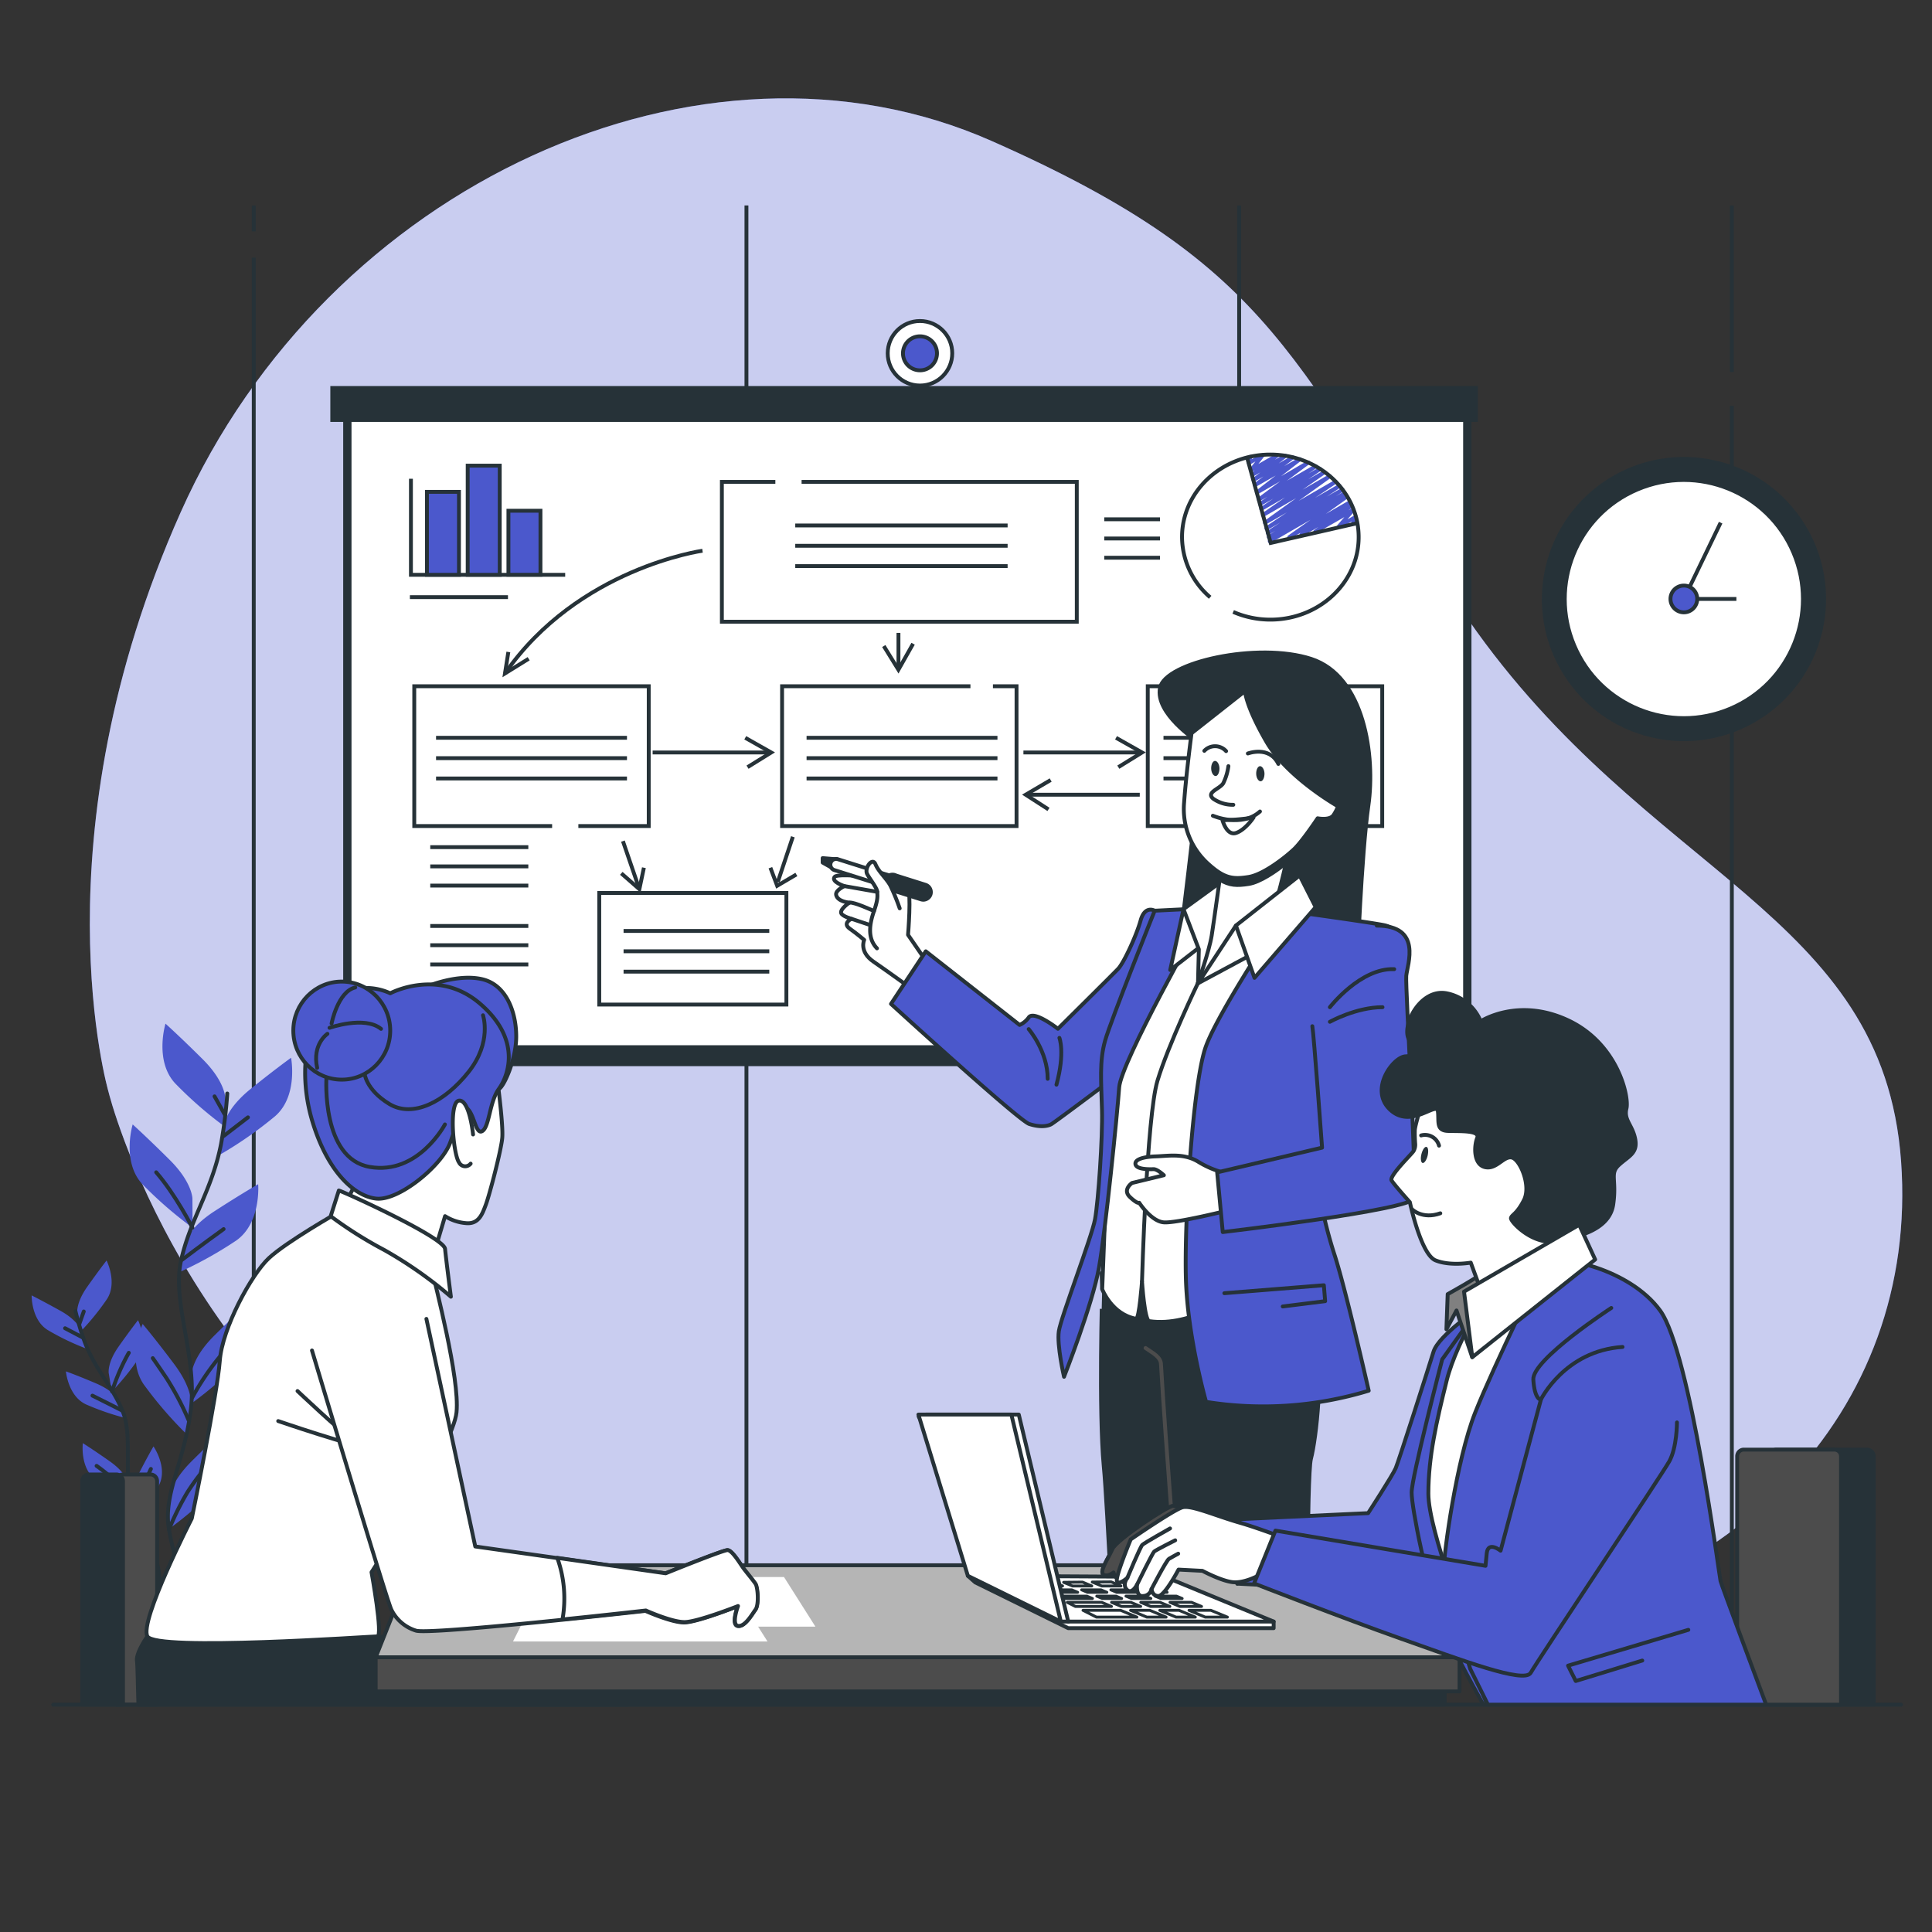 <svg xmlns="http://www.w3.org/2000/svg" viewBox="0 0 500 500"><rect x="0" y="0" width="500" height="500" fill="#333333" stroke="none"/><g id="freepik--background-simple--inject-44"><path d="M28.1,282.64s19.2,78.36,97,119.65,171.06,29.51,247,21.91S496.66,365.15,492,300.55,426.24,227,380,160.38,331.62,69.64,256.63,36.48s-172,11.26-209.85,96.05S28.1,282.64,28.1,282.64Z" style="fill:#4B58CC"></path><path d="M28.1,282.64s19.2,78.36,97,119.65,171.06,29.51,247,21.91S496.66,365.15,492,300.55,426.24,227,380,160.38,331.62,69.64,256.63,36.48s-172,11.26-209.85,96.05S28.1,282.64,28.1,282.64Z" style="fill:#fff;opacity:0.7"></path></g><g id="freepik--Wall--inject-44"><line x1="65.67" y1="66.67" x2="65.67" y2="416.83" style="fill:none;stroke:#263238;stroke-miterlimit:10"></line><line x1="65.67" y1="53.17" x2="65.67" y2="59.87" style="fill:none;stroke:#263238;stroke-miterlimit:10"></line><line x1="193.18" y1="53.17" x2="193.18" y2="416.83" style="fill:none;stroke:#263238;stroke-miterlimit:10"></line><line x1="320.69" y1="53.17" x2="320.69" y2="416.83" style="fill:none;stroke:#263238;stroke-miterlimit:10"></line><line x1="448.2" y1="105.02" x2="448.2" y2="416.83" style="fill:none;stroke:#263238;stroke-miterlimit:10"></line><line x1="448.2" y1="53.17" x2="448.2" y2="96.28" style="fill:none;stroke:#263238;stroke-miterlimit:10"></line></g><g id="freepik--Board--inject-44"><rect x="88.82" y="102.87" width="291.99" height="173.05" style="fill:#263238"></rect><rect x="90.47" y="107.79" width="288.69" height="163.21" style="fill:#fff;stroke:#263238;stroke-linecap:round;stroke-linejoin:round"></rect><rect x="85.49" y="99.91" width="296.96" height="9.28" style="fill:#263238"></rect><circle cx="238.09" cy="91.43" r="8.35" style="fill:#fff;stroke:#263238;stroke-linecap:round;stroke-linejoin:round"></circle><path d="M242.49,91.43a4.4,4.4,0,1,1-4.4-4.39A4.4,4.4,0,0,1,242.49,91.43Z" style="fill:#4B58CC;stroke:#263238;stroke-miterlimit:10"></path></g><g id="freepik--Graphics--inject-44"><polyline points="142.89 213.78 107.21 213.78 107.21 177.6 167.89 177.6 167.89 213.78 149.68 213.78" style="fill:none;stroke:#263238;stroke-miterlimit:10"></polyline><rect x="155.09" y="231.1" width="48.43" height="28.88" style="fill:none;stroke:#263238;stroke-miterlimit:10"></rect><polyline points="256.97 177.6 263.08 177.6 263.08 213.78 202.4 213.78 202.4 177.6 251.15 177.6" style="fill:none;stroke:#263238;stroke-miterlimit:10"></polyline><polyline points="207.45 124.71 278.67 124.71 278.67 160.9 186.82 160.9 186.82 124.71 200.66 124.71" style="fill:none;stroke:#263238;stroke-miterlimit:10"></polyline><rect x="297.04" y="177.6" width="60.68" height="36.18" style="fill:none;stroke:#263238;stroke-miterlimit:10"></rect><path d="M181.81,142.53s-32.2,4.47-51.12,31.75" style="fill:none;stroke:#263238;stroke-miterlimit:10"></path><line x1="161.21" y1="217.68" x2="165.47" y2="230.12" style="fill:none;stroke:#263238;stroke-miterlimit:10"></line><line x1="205.19" y1="216.56" x2="201.29" y2="228.25" style="fill:none;stroke:#263238;stroke-miterlimit:10"></line><polyline points="160.79 226.02 165.47 230.12 166.64 224.56" style="fill:none;stroke:#263238;stroke-miterlimit:10"></polyline><polyline points="199.38 224.56 201.13 229.24 206.1 226.31" style="fill:none;stroke:#263238;stroke-miterlimit:10"></polyline><polyline points="131.56 168.73 130.69 174.28 136.82 170.48" style="fill:none;stroke:#263238;stroke-miterlimit:10"></polyline><line x1="264.86" y1="194.74" x2="295.26" y2="194.74" style="fill:none;stroke:#263238;stroke-miterlimit:10"></line><polyline points="288.83 190.94 295.56 194.74 289.42 198.54" style="fill:none;stroke:#263238;stroke-miterlimit:10"></polyline><line x1="168.9" y1="194.74" x2="199.3" y2="194.74" style="fill:none;stroke:#263238;stroke-miterlimit:10"></line><polyline points="192.87 190.94 199.59 194.74 193.46 198.54" style="fill:none;stroke:#263238;stroke-miterlimit:10"></polyline><line x1="232.52" y1="163.79" x2="232.52" y2="173.04" style="fill:none;stroke:#263238;stroke-miterlimit:10"></line><polyline points="236.31 166.6 232.51 173.33 228.72 167.19" style="fill:none;stroke:#263238;stroke-miterlimit:10"></polyline><line x1="294.97" y1="205.67" x2="265.73" y2="205.67" style="fill:none;stroke:#263238;stroke-miterlimit:10"></line><polyline points="271.91 201.87 265.45 205.67 271.35 209.47" style="fill:none;stroke:#263238;stroke-miterlimit:10"></polyline><line x1="205.81" y1="135.99" x2="260.77" y2="135.99" style="fill:none;stroke:#263238;stroke-miterlimit:10"></line><line x1="205.81" y1="141.25" x2="260.77" y2="141.25" style="fill:none;stroke:#263238;stroke-miterlimit:10"></line><line x1="205.81" y1="146.51" x2="260.77" y2="146.51" style="fill:none;stroke:#263238;stroke-miterlimit:10"></line><line x1="112.85" y1="190.94" x2="162.26" y2="190.94" style="fill:none;stroke:#263238;stroke-miterlimit:10"></line><line x1="112.85" y1="196.21" x2="162.26" y2="196.21" style="fill:none;stroke:#263238;stroke-miterlimit:10"></line><line x1="112.85" y1="201.47" x2="162.26" y2="201.47" style="fill:none;stroke:#263238;stroke-miterlimit:10"></line><line x1="208.74" y1="190.94" x2="258.14" y2="190.94" style="fill:none;stroke:#263238;stroke-miterlimit:10"></line><line x1="208.74" y1="196.21" x2="258.14" y2="196.21" style="fill:none;stroke:#263238;stroke-miterlimit:10"></line><line x1="208.74" y1="201.47" x2="258.14" y2="201.47" style="fill:none;stroke:#263238;stroke-miterlimit:10"></line><line x1="301.11" y1="190.94" x2="350.51" y2="190.94" style="fill:none;stroke:#263238;stroke-miterlimit:10"></line><line x1="301.11" y1="196.21" x2="350.51" y2="196.21" style="fill:none;stroke:#263238;stroke-miterlimit:10"></line><line x1="301.11" y1="201.47" x2="350.51" y2="201.47" style="fill:none;stroke:#263238;stroke-miterlimit:10"></line><line x1="161.38" y1="240.93" x2="199.09" y2="240.93" style="fill:none;stroke:#263238;stroke-miterlimit:10"></line><line x1="161.38" y1="246.19" x2="199.09" y2="246.19" style="fill:none;stroke:#263238;stroke-miterlimit:10"></line><line x1="161.38" y1="251.46" x2="199.09" y2="251.46" style="fill:none;stroke:#263238;stroke-miterlimit:10"></line><path d="M328.6,140.58a.5.5,0,0,1-.26-.92l.38-.24-.14.08a.5.5,0,0,1-.51-.85l2-1.27-1.75,1a.5.5,0,0,1-.52-.85l3.58-2.34-3.39,2a.5.5,0,0,1-.67-.17.51.51,0,0,1,.15-.68l5.58-3.73-5.44,3.13a.49.49,0,0,1-.66-.16.48.48,0,0,1,.13-.67l8.37-6-8.36,4.83a.5.5,0,0,1-.67-.17.49.49,0,0,1,.14-.67l6-4.16-5.9,3.41A.5.5,0,0,1,326,132a.49.49,0,0,1,.14-.67l3.4-2.29-3.21,1.85a.5.5,0,0,1-.67-.17.49.49,0,0,1,.15-.67l2.19-1.48-2,1.15a.5.5,0,0,1-.54-.83l5.85-4.33-5.79,3.34a.5.5,0,0,1-.55-.83l5.18-4L325,126a.51.51,0,0,1-.67-.16.49.49,0,0,1,.13-.67l2.53-1.87-2.34,1.36a.51.51,0,0,1-.67-.16.5.5,0,0,1,.12-.67l2.07-1.57-1.87,1.08a.49.49,0,0,1-.66-.16.5.5,0,0,1,.1-.67l1-.81-.8.46a.49.49,0,0,1-.62-.1.51.51,0,0,1,0-.63l1.58-2-1.44.83a.5.5,0,0,1-.55,0,.51.51,0,0,1-.19-.51l.15-.61a.54.54,0,0,1-.42-.25.51.51,0,0,1,.19-.68l.72-.42a.5.5,0,0,1,.73.55l-.13.51,2.64-1.52a.5.5,0,0,1,.64.74l-1.57,2,4.73-2.73a.51.51,0,0,1,.66.15.5.5,0,0,1-.11.67l-1,.82,2.5-1.45a.5.5,0,0,1,.55.83l-2.07,1.57,3.41-2a.51.51,0,0,1,.67.16.5.5,0,0,1-.12.67l-2.54,1.87,3.81-2.2a.49.49,0,0,1,.55.82l-5.18,4,6.83-4a.51.51,0,0,1,.67.16.5.5,0,0,1-.12.67l-5.86,4.33,7.22-4.16a.5.5,0,0,1,.67.16.5.5,0,0,1-.14.68l-2.2,1.47,2.84-1.64a.5.5,0,0,1,.53.84l-3.39,2.29,4-2.32a.5.5,0,0,1,.53.84l-6,4.16,6.82-3.94a.5.5,0,0,1,.53.84l-8.37,6,9.32-5.39a.5.5,0,0,1,.67.17.48.48,0,0,1-.14.67l-5.59,3.75,6.07-3.51a.5.5,0,0,1,.52.85l-3.58,2.34,3.83-2.21a.49.49,0,0,1,.67.17.48.48,0,0,1-.15.67l-2,1.28,2.07-1.2a.49.49,0,0,1,.67.17.51.51,0,0,1-.15.68l-.38.24.43-.25a.5.5,0,0,1,.53.84L343.12,133l6-3.47a.49.49,0,0,1,.67.16.5.5,0,0,1-.14.68l-.13.08h0a.5.5,0,0,1,.54.84l-1.12.79,1.06-.6a.49.49,0,0,1,.62.75l-1.9,2.19,1.84-1.06a.48.48,0,0,1,.57.06.5.5,0,0,1,.14.56l-.2.47a.5.5,0,0,1,.49.25.5.5,0,0,1-.18.68l-1.06.61a.49.49,0,0,1-.7-.62l.17-.42-3.15,1.82a.5.5,0,0,1-.62-.76l1.9-2.19L340.63,138a.5.5,0,0,1-.66-.16.48.48,0,0,1,.13-.67l1.12-.8-4.15,2.39a.5.5,0,0,1-.67-.17.49.49,0,0,1,.15-.67l.12-.09-2.77,1.6a.49.49,0,0,1-.66-.16.48.48,0,0,1,.13-.67l5.79-4.07-10.31,5.95A.45.45,0,0,1,328.6,140.58Z" style="fill:#4B58CC"></path><path d="M313.19,154.58A20.68,20.68,0,0,1,305.91,139c0-11.8,10.23-21.36,22.85-21.36s22.86,9.56,22.86,21.36-10.23,21.36-22.86,21.36a24.07,24.07,0,0,1-9.61-2" style="fill:none;stroke:#263238;stroke-miterlimit:10"></path><line x1="285.78" y1="134.39" x2="300.21" y2="134.39" style="fill:none;stroke:#263238;stroke-miterlimit:10"></line><line x1="285.78" y1="139.36" x2="300.21" y2="139.36" style="fill:none;stroke:#263238;stroke-miterlimit:10"></line><line x1="285.78" y1="144.34" x2="300.21" y2="144.34" style="fill:none;stroke:#263238;stroke-miterlimit:10"></line><line x1="111.35" y1="219.24" x2="136.73" y2="219.24" style="fill:none;stroke:#263238;stroke-miterlimit:10"></line><line x1="111.35" y1="224.22" x2="136.73" y2="224.22" style="fill:none;stroke:#263238;stroke-miterlimit:10"></line><line x1="106.08" y1="154.54" x2="131.46" y2="154.54" style="fill:none;stroke:#263238;stroke-miterlimit:10"></line><line x1="111.35" y1="229.19" x2="136.73" y2="229.19" style="fill:none;stroke:#263238;stroke-miterlimit:10"></line><line x1="111.35" y1="239.64" x2="136.73" y2="239.64" style="fill:none;stroke:#263238;stroke-miterlimit:10"></line><line x1="111.35" y1="244.62" x2="136.73" y2="244.62" style="fill:none;stroke:#263238;stroke-miterlimit:10"></line><line x1="111.35" y1="249.6" x2="136.73" y2="249.6" style="fill:none;stroke:#263238;stroke-miterlimit:10"></line><polyline points="322.68 118.18 328.85 140.51 351.42 135.36" style="fill:none;stroke:#263238;stroke-miterlimit:10"></polyline><polyline points="106.35 123.9 106.35 148.76 146.27 148.76" style="fill:none;stroke:#263238;stroke-miterlimit:10"></polyline><rect x="110.49" y="127.29" width="8.29" height="21.47" style="fill:#4B58CC;stroke:#263238;stroke-miterlimit:10"></rect><rect x="131.58" y="132.18" width="8.29" height="16.57" style="fill:#4B58CC;stroke:#263238;stroke-miterlimit:10"></rect><rect x="121.04" y="120.51" width="8.29" height="28.25" style="fill:#4B58CC;stroke:#263238;stroke-miterlimit:10"></rect></g><g id="freepik--Plants--inject-44"><path d="M58.29,284.11s0-4.18-5.85-10-9.61-9.19-9.61-9.19-2.93,9.61,2.51,15.46a102.6,102.6,0,0,0,12.95,11.28Z" style="fill:#4B58CC"></path><path d="M49.8,310.21s0-4.18-5.85-10S34.34,291,34.34,291s-2.93,9.61,2.5,15.46a103.11,103.11,0,0,0,13,11.28Z" style="fill:#4B58CC"></path><path d="M57.92,291.23s.45-4.16,6.88-9.36,10.53-8.12,10.53-8.12,1.9,9.86-4.12,15.11a103.64,103.64,0,0,1-14.08,9.85Z" style="fill:#4B58CC"></path><path d="M47.67,322.05s.87-4.08,7.82-8.58,11.32-7,11.32-7,.85,10-5.69,14.59a103.28,103.28,0,0,1-15,8.32Z" style="fill:#4B58CC"></path><path d="M49.59,355.66s0-4.18,5.86-10,9.61-9.19,9.61-9.19,2.92,9.61-2.51,15.46a102.34,102.34,0,0,1-13,11.28Z" style="fill:#4B58CC"></path><path d="M49.5,363.86s.59-4.13-4.37-10.76-8.21-10.46-8.21-10.46-4.26,9.1.29,15.66a102.52,102.52,0,0,0,11.22,13Z" style="fill:#4B58CC"></path><path d="M43.73,388.18s0-4.18,5.85-10,9.61-9.2,9.61-9.2,2.93,9.61-2.51,15.46a102.18,102.18,0,0,1-13,11.29Z" style="fill:#4B58CC"></path><path d="M47.63,410.22s-1.05-4.05,3.12-11.19,7-11.33,7-11.33,5.26,8.56,1.49,15.6a103.78,103.78,0,0,1-9.68,14.2Z" style="fill:#4B58CC"></path><path d="M58.82,283a119.29,119.29,0,0,1-1.6,13c-2.31,12-8.1,19.66-10.41,30.45s4.33,24.7,2.55,38.56-7.17,21.58-5.63,30.83,9.64,34.3,9.64,34.3" style="fill:none;stroke:#263238;stroke-linecap:round;stroke-linejoin:round"></path><line x1="57.87" y1="294.01" x2="64.17" y2="289.17" style="fill:none;stroke:#263238;stroke-linecap:round;stroke-linejoin:round"></line><line x1="58.16" y1="288.43" x2="55.52" y2="283.74" style="fill:none;stroke:#263238;stroke-linecap:round;stroke-linejoin:round"></line><path d="M47.16,326s5.28-4,10.71-7.91" style="fill:none;stroke:#263238;stroke-linecap:round;stroke-linejoin:round"></path><path d="M49.8,317.73s-4.4-8.62-9.38-14.34" style="fill:none;stroke:#263238;stroke-linecap:round;stroke-linejoin:round"></path><path d="M49.8,361.61A65.47,65.47,0,0,1,61.09,346.5" style="fill:none;stroke:#263238;stroke-linecap:round;stroke-linejoin:round"></path><path d="M48.78,367.47a74.07,74.07,0,0,0-5.72-10.85c-3.08-4.54-3.52-5.13-3.52-5.13" style="fill:none;stroke:#263238;stroke-linecap:round;stroke-linejoin:round"></path><path d="M43.73,395.86a70.17,70.17,0,0,1,4.75-9.62,61.49,61.49,0,0,1,6.16-8.06" style="fill:none;stroke:#263238;stroke-linecap:round;stroke-linejoin:round"></path><path d="M49.54,417.5a17.91,17.91,0,0,1,1.58-9.26c2.2-4.25,4.69-9.83,5.72-12" style="fill:none;stroke:#263238;stroke-linecap:round;stroke-linejoin:round"></path><path d="M20,339.94s-.46-2.62,2.58-6.92,5-6.81,5-6.81,2.88,5.71.1,10a65,65,0,0,1-6.9,8.48Z" style="fill:#4B58CC"></path><path d="M28.14,355.39s-.46-2.62,2.58-6.93,5-6.8,5-6.8,2.87,5.71.1,10a65.49,65.49,0,0,1-6.9,8.49Z" style="fill:#4B58CC"></path><path d="M21,344.37s-.73-2.56-5.33-5.12-7.48-4-7.48-4-.12,6.4,4.23,9A64.7,64.7,0,0,0,22.29,349Z" style="fill:#4B58CC"></path><path d="M30.76,362.58s-1-2.46-5.84-4.53-7.86-3.14-7.86-3.14.56,6.37,5.16,8.53A66.28,66.28,0,0,0,32.55,367Z" style="fill:#4B58CC"></path><path d="M33.2,383.87s-.45-2.62-4.76-5.66-7-4.72-7-4.72-.8,6.35,3.25,9.43A65.23,65.23,0,0,0,34,388.59Z" style="fill:#4B58CC"></path><path d="M34.15,389s-.82-2.53,1.57-7.22,4-7.45,4-7.45,3.66,5.24,1.52,9.85a64.43,64.43,0,0,1-5.62,9.37Z" style="fill:#4B58CC"></path><path d="M41.49,410.14s.31-2.64,4.43-5.92,6.75-5.11,6.75-5.11,1.15,6.29-2.71,9.59a65.26,65.26,0,0,1-9,6.2Z" style="fill:#4B58CC"></path><path d="M40.41,403.62S40,401,35.65,398s-7-4.73-7-4.73-.79,6.35,3.26,9.43a65.4,65.4,0,0,0,9.34,5.67Z" style="fill:#4B58CC"></path><path d="M40.35,417.87s.23-2.65-3.17-6.68-5.6-6.35-5.6-6.35-2.37,5.94.76,9.94A65.06,65.06,0,0,0,40,422.64Z" style="fill:#4B58CC"></path><path d="M19.53,339.33a76.67,76.67,0,0,0,2.41,8c2.75,7.25,7.21,11.45,9.84,18s0,16,2.58,24.46,6.84,12.75,6.88,18.72S38.92,431,38.92,431" style="fill:none;stroke:#263238;stroke-linecap:round;stroke-linejoin:round"></path><line x1="21.32" y1="346.1" x2="16.84" y2="343.75" style="fill:none;stroke:#263238;stroke-linecap:round;stroke-linejoin:round"></line><line x1="20.53" y1="342.64" x2="21.68" y2="339.41" style="fill:none;stroke:#263238;stroke-linecap:round;stroke-linejoin:round"></line><path d="M31.5,365s-3.74-1.91-7.57-3.81" style="fill:none;stroke:#263238;stroke-linecap:round;stroke-linejoin:round"></path><path d="M29,360.11a53.36,53.36,0,0,1,4.33-10" style="fill:none;stroke:#263238;stroke-linecap:round;stroke-linejoin:round"></path><path d="M33.72,387.62A41.91,41.91,0,0,0,25,379.37" style="fill:none;stroke:#263238;stroke-linecap:round;stroke-linejoin:round"></path><path d="M35,391.19a47.23,47.23,0,0,1,2.4-7.43c1.44-3.18,1.65-3.6,1.65-3.6" style="fill:none;stroke:#263238;stroke-linecap:round;stroke-linejoin:round"></path><path d="M41,413a39.73,39.73,0,0,1,4.82-5A25.79,25.79,0,0,0,49,405.24" style="fill:none;stroke:#263238;stroke-linecap:round;stroke-linejoin:round"></path><path d="M41.24,408.44a44.94,44.94,0,0,0-4-5.52,39.43,39.43,0,0,0-4.74-4.39" style="fill:none;stroke:#263238;stroke-linecap:round;stroke-linejoin:round"></path><path d="M40,422.64A11.45,11.45,0,0,0,38,417c-1.84-2.42-4-5.65-4.89-6.92" style="fill:none;stroke:#263238;stroke-linecap:round;stroke-linejoin:round"></path></g><g id="freepik--Clock--inject-44"><circle cx="435.78" cy="155.01" r="36.27" transform="translate(186.2 544.43) rotate(-76.92)" style="fill:#263238;stroke:#263238;stroke-miterlimit:10"></circle><circle cx="435.78" cy="155.01" r="30.81" transform="translate(-25.95 182.22) rotate(-22.95)" style="fill:#fff;stroke:#263238;stroke-miterlimit:10"></circle><polyline points="445.3 135.26 435.78 155.01 449.38 155.01" style="fill:none;stroke:#263238;stroke-miterlimit:10"></polyline><path d="M439.24,155a3.46,3.46,0,1,1-3.46-3.45A3.45,3.45,0,0,1,439.24,155Z" style="fill:#4B58CC;stroke:#263238;stroke-miterlimit:10"></path></g><g id="freepik--characters-3--inject-44"><path d="M239.66,248.72,235,241.94s.92-10.9-.12-12.6S217,225.67,216,226.93s2.54,2.4,2.54,2.4-2.4,1.06-2.15,2.27c.37,1.78,3.44,2,3.44,2s-2.44,1.63-2.14,2.69c.24.84,2.68,1.5,2.68,1.5s-2.47,1.12-.45,2.55,3.73,2.91,3.73,2.91-1.4,3,2.39,5.61,10.34,7.36,10.34,7.36Z" style="fill:#fff;stroke:#263238;stroke-linecap:round;stroke-linejoin:round"></path><path d="M216.63,222.39l-3.73-.31,0,1.15,3,1.69A15.37,15.37,0,0,1,216.63,222.39Z" style="fill:#263238;stroke:#263238;stroke-linecap:round;stroke-linejoin:round"></path><path d="M231.29,229.94a1.39,1.39,0,0,1-.49-.07L216,225.2a1.48,1.48,0,1,1,.89-2.82l14.8,4.67a1.48,1.48,0,0,1-.4,2.89Z" style="fill:#fff;stroke:#263238;stroke-linecap:round;stroke-linejoin:round"></path><path d="M239,232.85a2.16,2.16,0,0,1-.66-.1l-7.64-2.41a2,2,0,1,1,1.19-3.76l7.64,2.41a2,2,0,0,1,1.29,2.47A2,2,0,0,1,239,232.85Z" style="fill:#263238;stroke:#263238;stroke-linecap:round;stroke-linejoin:round"></path><path d="M232.84,235.08a55.83,55.83,0,0,0-2.4-5.86c-1.05-1.94-3.07-3.61-3.87-5.56s-2.94,1.07-2.15,2.53,2.58,3.63,2.61,4.62.29,1.72-.85,5-1.77,7,.78,9.62" style="fill:#fff;stroke:#263238;stroke-linecap:round;stroke-linejoin:round"></path><line x1="218.58" y1="229.33" x2="227.03" y2="230.81" style="fill:none;stroke:#263238;stroke-linecap:round;stroke-linejoin:round"></line><path d="M219.87,233.61c1-.28,6.31,2.16,6.31,2.16" style="fill:none;stroke:#263238;stroke-linecap:round;stroke-linejoin:round"></path><line x1="220.41" y1="237.8" x2="224.8" y2="239.27" style="fill:none;stroke:#263238;stroke-linecap:round;stroke-linejoin:round"></line><path d="M298.83,235.69s-2.52-1.49-3.63,2.5-4.37,11-5.81,12.52-15.6,15.54-15.6,15.54-6.08-4.77-7.51-3a5.73,5.73,0,0,1-2.41,2l-24.28-19.05-9,13.61s33,30.16,35.76,31.07,4.71.6,5.69.08,19.1-14.16,19.1-14.16,11.05-35.66,12-36.92S298.83,235.69,298.83,235.69Z" style="fill:#4B58CC;stroke:#263238;stroke-linecap:round;stroke-linejoin:round"></path><path d="M266.22,266.33s4.92,5.68,4.92,12.87" style="fill:#4B58CC;stroke:#263238;stroke-linecap:round;stroke-linejoin:round"></path><path d="M274.17,268.6s1.51,3.79-.76,12.11" style="fill:#4B58CC;stroke:#263238;stroke-linecap:round;stroke-linejoin:round"></path><path d="M309.65,191.68s-10.72-7-9.45-13.65,25.31-12,39.13-7.51,16.63,25.17,14.81,37.93-2.92,41.88-2.92,41.88l-46.89,1.38s4.37-34.1,5.28-44.88S309.65,191.68,309.65,191.68Z" style="fill:#263238;stroke:#263238;stroke-linecap:round;stroke-linejoin:round"></path><path d="M285.65,379.43c1,10.19,2.9,55.09,4,61.74H338.4c-.1-7.66-.23-59.4.87-63.63,1.39-5.29,3.34-22.93,1.19-33.05s-4.76-15-4.76-15l-50.6-.05.15,4.15S284.3,365,285.65,379.43Z" style="fill:#263238;stroke:#263238;stroke-linecap:round;stroke-linejoin:round"></path><path d="M296.47,348.87c2,1.37,4,2.35,4,4.33,1,17.78,4.94,67.72,6.33,85.71" style="fill:none;stroke:#4c4c4c;stroke-linecap:round;stroke-linejoin:round"></path><path d="M311,235l24.74.92s-19.86,30.57-19.69,47.37,3.5,51.62,3.5,51.62-10.88,8.61-22.13,7c-1.22-.18-1.87-10.26-1.87-10.26s-.72,9.79-1.55,9.64c-6.3-1.13-8.75-7.64-8.75-7.64L286.56,300s0-22.07,2.46-28.41,19.08-34.5,19.08-34.5Z" style="fill:#fff;stroke:#263238;stroke-linecap:round;stroke-linejoin:round"></path><path d="M310,254.48s-7.65,15.9-10.45,25.22-4,51.91-4,51.91" style="fill:none;stroke:#263238;stroke-linecap:round;stroke-linejoin:round"></path><path d="M332.76,235.68s-17.35,25.88-20.7,35.2-5.59,45-5.15,60.12,5.22,31.8,5.22,31.8a93.79,93.79,0,0,0,42.09-2.89s-6.06-26.83-9-35.64a116.85,116.85,0,0,1-4.14-17.67S361,243.08,361,242.1s-.39-2-2.38-2.57S332.76,235.68,332.76,235.68Z" style="fill:#4B58CC;stroke:#263238;stroke-linecap:round;stroke-linejoin:round"></path><polyline points="316.86 334.68 342.61 332.62 342.95 336.74 331.97 338.11" style="fill:#4B58CC;stroke:#263238;stroke-linecap:round;stroke-linejoin:round"></polyline><path d="M310.77,238.3s-20.67,36.53-21.13,43.13-3.52,37-5.22,46.61-9.05,28.27-9.05,28.27-1.89-8.18-1.34-11.82,8.51-24.3,9.36-28.94,2-21.15,1.8-28.39-.7-12.5.8-17.81,12.84-33.66,12.84-33.66l16.45-.81Z" style="fill:#4B58CC;stroke:#263238;stroke-linecap:round;stroke-linejoin:round"></path><polygon points="306.29 235.28 302.85 251.03 311.69 244.17 306.29 235.28" style="fill:#fff;stroke:#263238;stroke-linecap:round;stroke-linejoin:round"></polygon><polygon points="316.82 227.64 306.29 235.28 310.26 245.67 310.04 254.48 321.98 236.77 316.82 227.64" style="fill:#fff;stroke:#263238;stroke-linecap:round;stroke-linejoin:round"></polygon><path d="M316.21,223.5s-2,14.73-2.63,18.65S310,254.48,310,254.48s18.77-18.15,19.7-19.65,4.17-16,4.17-16S321.83,223.34,316.21,223.5Z" style="fill:#fff;stroke:#263238;stroke-linecap:round;stroke-linejoin:round"></path><path d="M315.64,227.63c2.56,1.6,4.55,1.6,7.51,1.14s7-3.24,9.72-5.43c.6-2.55,1-4.51,1-4.51s-12.08,4.51-17.7,4.67C316.21,223.5,316,225.22,315.64,227.63Z" style="fill:#263238;stroke:#263238;stroke-linecap:round;stroke-linejoin:round"></path><path d="M322.22,178.85l-13.85,10.91s-1.4,10.55-1.92,17.9A19.06,19.06,0,0,0,313,223.84c4,3.55,6.22,3.73,10.11,3.12s9.63-5.17,11.77-7.19,6.12-8,6.12-8,3.19.64,4.13-.85a10.82,10.82,0,0,0,1.15-2.24s-13.17-7.43-18.58-16.8S322.22,178.85,322.22,178.85Z" style="fill:#fff;stroke:#263238;stroke-linecap:round;stroke-linejoin:round"></path><path d="M317.91,198.28a14.3,14.3,0,0,1-1.34,4.44c-.93,1.49-4.57,2.33-2.57,4a8.82,8.82,0,0,0,5.18,1.56" style="fill:none;stroke:#263238;stroke-linecap:round;stroke-linejoin:round"></path><path d="M313.89,211.11s7.42,3.2,12.19-1.1" style="fill:none;stroke:#263238;stroke-linecap:round;stroke-linejoin:round"></path><path d="M316.37,212.26s1.1,4.12,3.52,3.31,4.52-4,4.52-4A59.26,59.26,0,0,1,316.37,212.26Z" style="fill:none;stroke:#263238;stroke-linecap:round;stroke-linejoin:round"></path><path d="M327.25,200.2c0,1.08-.43,2-1,2s-1.12-.84-1.15-1.92.43-2,1-2S327.22,199.13,327.25,200.2Z" style="fill:#263238"></path><path d="M315.6,198.84c0,1.08-.43,2-1,2s-1.12-.84-1.15-1.92.43-2,1-2S315.57,197.76,315.6,198.84Z" style="fill:#263238"></path><path d="M311.68,194.31a3.84,3.84,0,0,1,5.63.08" style="fill:none;stroke:#263238;stroke-linecap:round;stroke-linejoin:round"></path><path d="M322.94,195s5.56-2.11,7.9,2.7" style="fill:none;stroke:#263238;stroke-linecap:round;stroke-linejoin:round"></path><polygon points="319.86 239.53 310.04 254.48 324.47 246.72 319.86 239.53" style="fill:#fff;stroke:#263238;stroke-linecap:round;stroke-linejoin:round"></polygon><polygon points="336.34 226.57 319.86 239.53 324.66 253.07 340.49 234.76 336.34 226.57" style="fill:#fff;stroke:#263238;stroke-linecap:round;stroke-linejoin:round"></polygon><path d="M316.31,303.38A24.15,24.15,0,0,1,310,300.6c-3.69-2.2-7.62-1.43-10.91-1.33s-5.58.83-5.21,2.13,3.66,1.21,4.65,1.18,2.68,1.57,2.68,1.57l-8.23,2s-2.58,1.73-.55,3.64,2.4,1.48,2.4,1.48,3.11,4.85,6.41,5.08,16.71-3.13,16.71-3.13Z" style="fill:#fff;stroke:#263238;stroke-linecap:round;stroke-linejoin:round"></path><path d="M339.63,265.58c.39,2,2.52,31.43,2.52,31.43L315,303.41l1.45,15.45s48.59-5.72,49.49-8.71-2.27-54.63-2-57.6,4.23-13-7.63-13" style="fill:#4B58CC;stroke:#263238;stroke-linecap:round;stroke-linejoin:round"></path><path d="M344.17,260.66s7.94-10.22,16.65-9.84" style="fill:#4B58CC;stroke:#263238;stroke-linecap:round;stroke-linejoin:round"></path><path d="M344.17,264.44s6.81-3.78,13.62-3.78" style="fill:#4B58CC;stroke:#263238;stroke-linecap:round;stroke-linejoin:round"></path></g><g id="freepik--character-1--inject-44"><path d="M40.66,441.17V383.31a1.72,1.72,0,0,0-1.72-1.72H31.85a1.73,1.73,0,0,0-1.73,1.72v57.86Z" style="fill:#4c4c4c;stroke:#263238;stroke-linecap:round;stroke-linejoin:round"></path><path d="M31.83,441.17V383.31a1.73,1.73,0,0,0-1.73-1.72H23a1.72,1.72,0,0,0-1.72,1.72v57.86Z" style="fill:#263238;stroke:#263238;stroke-linecap:round;stroke-linejoin:round"></path><path d="M35.82,441.17H162.39a12.78,12.78,0,0,0-4.32-5.6c-5.74-3.62-60.41-12.08-60.41-12.08l-56.79-.91-2.72.91s-3,4.23-2.71,6.34C35.59,430.9,35.66,436.08,35.82,441.17Z" style="fill:#263238;stroke:#263238;stroke-linecap:round;stroke-linejoin:round"></path><path d="M87.39,313.84s-13.29,7.55-17.82,11.78S57.49,343.75,56.88,352.2,49.63,393,49.63,393,36,419.56,38.15,423.49s58,0,59.51,0-1.51-16.61-1.51-16.61,21.14-32.63,22-41.39-5.44-32.62-6.65-38.06S90.11,312.63,87.39,313.84Z" style="fill:#fff;stroke:#263238;stroke-linecap:round;stroke-linejoin:round"></path><path d="M77,360s10.57,10,15,13.35" style="fill:none;stroke:#263238;stroke-linecap:round;stroke-linejoin:round"></path><path d="M72,367.77s19.47,6.67,24.47,7.23" style="fill:none;stroke:#263238;stroke-linecap:round;stroke-linejoin:round"></path><path d="M128.77,280s1.51,11.18,1.21,14.5-3.32,14.8-4.23,17.22-1.81,5.13-5.13,4.83a11.91,11.91,0,0,1-5.44-1.81l-3.32,11.17-23-13.29,3-6s-3.32-5.43-4.23-14.5,4.23-19.33,10.88-23.25,18.12-2.42,21.44.3S128.77,280,128.77,280Z" style="fill:#fff;stroke:#263238;stroke-linecap:round;stroke-linejoin:round"></path><path d="M87.69,308.1c1.21.31,27.19,12.09,27.49,15.11s1.51,12.38,1.51,12.38a107.24,107.24,0,0,0-17.22-12.08,106.46,106.46,0,0,1-13.89-8.76Z" style="fill:#fff;stroke:#263238;stroke-linecap:round;stroke-linejoin:round"></path><path d="M110.65,255.24s7.85-3.32,14.19-1.81,8.76,8.76,8.76,14.8-3.32,13.29-4.53,13.59-4.23-14.19-10-18.42A39.28,39.28,0,0,1,110.65,255.24Z" style="fill:#4B58CC;stroke:#263238;stroke-linecap:round;stroke-linejoin:round"></path><path d="M101,257.06s12.39-6.65,23.26,2.71,7.25,18.73,4.83,22.05-2.41,9.67-4.23,10.88-2.11-4.83-4.22-6S118.8,290,116.39,296s-13.29,14.8-19,14.2-12.69-7-16.62-20.24-1.2-27.49,6-32A15,15,0,0,1,101,257.06Z" style="fill:#4B58CC;stroke:#263238;stroke-linecap:round;stroke-linejoin:round"></path><path d="M125,262.75s2.4,6.94-3.74,14.67-14.4,12-20.53,8.27-6.41-8-6.41-8" style="fill:none;stroke:#263238;stroke-linecap:round;stroke-linejoin:round"></path><path d="M84.48,279S83.14,299.83,95.68,302,115.15,291,115.15,291" style="fill:none;stroke:#263238;stroke-linecap:round;stroke-linejoin:round"></path><ellipse cx="88.45" cy="266.72" rx="12.54" ry="12.69" style="fill:#4B58CC;stroke:#263238;stroke-linecap:round;stroke-linejoin:round"></ellipse><path d="M85.81,264.89s1.6-8.27,6.13-9.34" style="fill:none;stroke:#263238;stroke-linecap:round;stroke-linejoin:round"></path><path d="M85.28,266s9.06-3.2,13.33.27" style="fill:none;stroke:#263238;stroke-linecap:round;stroke-linejoin:round"></path><path d="M84.74,267.55s-4,2.67-2.66,8.81" style="fill:none;stroke:#263238;stroke-linecap:round;stroke-linejoin:round"></path><path d="M122.43,293.6s-.91-9.06-3.63-8.76-1.51,13.9,0,16a1.78,1.78,0,0,0,3,.31" style="fill:#fff;stroke:#263238;stroke-linecap:round;stroke-linejoin:round"></path><polygon points="377.73 428.9 97.23 428.9 106.69 405.09 314.62 405.09 377.73 428.9" style="fill:#b5b5b5;stroke:#263238;stroke-linecap:round;stroke-linejoin:round"></polygon><rect x="100.34" y="433.66" width="273.54" height="7.51" style="fill:#263238;stroke:#263238;stroke-linecap:round;stroke-linejoin:round"></rect><rect x="97.23" y="428.9" width="280.5" height="8.84" style="fill:#4c4c4c;stroke:#263238;stroke-linecap:round;stroke-linejoin:round"></rect><polygon points="202.9 408.14 211.03 420.97 145.18 420.97 151.59 408.14 202.9 408.14" style="fill:#fff"></polygon><polygon points="190.5 411.99 198.63 424.81 132.77 424.81 139.19 411.99 190.5 411.99" style="fill:#fff"></polygon><path d="M110.35,341.33,123,400.23l49.24,6.95s14.8-6,16-6,3.32,3.62,4.23,4.83,2.41,3,3,3.93.9,5.43,0,6.64-2.72,4.53-4.54,4.23,0-5.13,0-5.13-10.57,4.22-13.89,4.22-10-3-10-3S111,423.19,107.63,422a10.52,10.52,0,0,1-6.35-5.44c-1.2-2.41-20.54-67.06-20.54-67.06" style="fill:#fff;stroke:#263238;stroke-linecap:round;stroke-linejoin:round"></path><path d="M192.51,406c-.91-1.21-3-4.83-4.23-4.83s-16,6-16,6l-28.06-4a31.17,31.17,0,0,1,1.35,15.94c11.71-1.2,21.57-2.32,21.57-2.32s6.65,3,10,3S191,415.64,191,415.64s-1.81,4.83,0,5.13,3.63-3,4.54-4.23.6-5.74,0-6.64S193.41,407.18,192.51,406Z" style="fill:#fff;stroke:#263238;stroke-linecap:round;stroke-linejoin:round"></path><line x1="13.76" y1="441.17" x2="492" y2="441.17" style="fill:none;stroke:#263238;stroke-linecap:round;stroke-linejoin:round"></line></g><g id="freepik--Device--inject-44"><polygon points="276.46 421.37 329.62 421.37 329.62 419.66 250.48 407.82 252.4 409.53 276.46 421.37" style="fill:#fff;stroke:#263238;stroke-linecap:round;stroke-linejoin:round"></polygon><polygon points="276.46 419.66 329.62 419.66 301.54 408.1 252.4 407.82 276.46 419.66" style="fill:#fff;stroke:#263238;stroke-linecap:round;stroke-linejoin:round"></polygon><polygon points="285.12 410.45 290.1 410.45 287.56 409.39 282.68 409.43 285.12 410.45" style="fill:#fff;stroke:#263238;stroke-linecap:round;stroke-linejoin:round;stroke-width:0.75px"></polygon><polygon points="295.23 414.68 297.78 415.75 302.76 415.75 300.21 414.68 295.23 414.68" style="fill:#fff;stroke:#263238;stroke-linecap:round;stroke-linejoin:round;stroke-width:0.75px"></polygon><polygon points="304.46 413.08 298.95 413.08 300.41 413.69 305.94 413.69 304.46 413.08" style="fill:#fff;stroke:#263238;stroke-linecap:round;stroke-linejoin:round;stroke-width:0.75px"></polygon><polygon points="292.85 413.69 297.84 413.69 296.38 413.08 291.4 413.08 292.85 413.69" style="fill:#fff;stroke:#263238;stroke-linecap:round;stroke-linejoin:round;stroke-width:0.75px"></polygon><polygon points="296.58 412.09 302.05 412.09 300.49 411.45 295.05 411.45 296.58 412.09" style="fill:#fff;stroke:#263238;stroke-linecap:round;stroke-linejoin:round;stroke-width:0.75px"></polygon><polygon points="277.56 410.45 282.55 410.45 280.16 409.45 275.27 409.5 277.56 410.45" style="fill:#fff;stroke:#263238;stroke-linecap:round;stroke-linejoin:round;stroke-width:0.75px"></polygon><polygon points="287.49 411.45 289.02 412.09 294.01 412.09 292.48 411.45 287.49 411.45" style="fill:#fff;stroke:#263238;stroke-linecap:round;stroke-linejoin:round;stroke-width:0.75px"></polygon><polygon points="311.92 418.51 317.65 418.51 313.37 416.75 307.71 416.75 311.92 418.51" style="fill:#fff;stroke:#263238;stroke-linecap:round;stroke-linejoin:round;stroke-width:0.75px"></polygon><polygon points="300.15 416.75 304.36 418.51 309.35 418.51 305.14 416.75 300.15 416.75" style="fill:#fff;stroke:#263238;stroke-linecap:round;stroke-linejoin:round;stroke-width:0.75px"></polygon><polygon points="292.59 416.75 296.8 418.51 301.79 418.51 297.58 416.75 292.59 416.75" style="fill:#fff;stroke:#263238;stroke-linecap:round;stroke-linejoin:round;stroke-width:0.75px"></polygon><polygon points="290.02 416.75 280.28 416.75 283.76 418.51 294.23 418.51 290.02 416.75" style="fill:#fff;stroke:#263238;stroke-linecap:round;stroke-linejoin:round;stroke-width:0.75px"></polygon><polygon points="292.68 410.45 298.07 410.45 295.32 409.32 290.08 409.37 292.68 410.45" style="fill:#fff;stroke:#263238;stroke-linecap:round;stroke-linejoin:round;stroke-width:0.75px"></polygon><polygon points="302.79 414.68 305.34 415.75 310.96 415.75 308.36 414.68 302.79 414.68" style="fill:#fff;stroke:#263238;stroke-linecap:round;stroke-linejoin:round;stroke-width:0.75px"></polygon><polygon points="295.21 415.75 292.65 414.68 287.67 414.68 290.22 415.75 295.21 415.75" style="fill:#fff;stroke:#263238;stroke-linecap:round;stroke-linejoin:round;stroke-width:0.75px"></polygon><polygon points="274.99 410.45 272.75 409.52 266.12 409.57 267.85 410.45 274.99 410.45" style="fill:#fff;stroke:#263238;stroke-linecap:round;stroke-linejoin:round;stroke-width:0.75px"></polygon><polygon points="288.82 413.08 283.84 413.08 285.29 413.69 290.28 413.69 288.82 413.08" style="fill:#fff;stroke:#263238;stroke-linecap:round;stroke-linejoin:round;stroke-width:0.75px"></polygon><polygon points="279.93 411.45 281.46 412.09 286.45 412.09 284.92 411.45 279.93 411.45" style="fill:#fff;stroke:#263238;stroke-linecap:round;stroke-linejoin:round;stroke-width:0.75px"></polygon><polygon points="282.72 413.69 281.27 413.08 273.04 413.08 274.25 413.69 282.72 413.69" style="fill:#fff;stroke:#263238;stroke-linecap:round;stroke-linejoin:round;stroke-width:0.75px"></polygon><polygon points="271.08 412.09 278.89 412.09 277.36 411.45 269.82 411.45 271.08 412.09" style="fill:#fff;stroke:#263238;stroke-linecap:round;stroke-linejoin:round;stroke-width:0.75px"></polygon><polygon points="285.1 414.68 276.21 414.68 278.32 415.75 287.65 415.75 285.1 414.68" style="fill:#fff;stroke:#263238;stroke-linecap:round;stroke-linejoin:round;stroke-width:0.75px"></polygon><polygon points="276.46 419.66 274.54 419.66 237.77 366.64 239.59 366.09 263.66 366.09 276.46 419.66" style="fill:#fff;stroke:#263238;stroke-linecap:round;stroke-linejoin:round"></polygon><polygon points="274.54 419.66 250.48 407.82 237.68 366.09 261.74 366.09 274.54 419.66" style="fill:#fff;stroke:#263238;stroke-linecap:round;stroke-linejoin:round"></polygon></g><g id="freepik--characters-2--inject-44"><path d="M484.92,441.17V376.89a1.73,1.73,0,0,0-1.73-1.73H459.77a1.73,1.73,0,0,0-1.73,1.73v64.28Z" style="fill:#263238;stroke:#263238;stroke-linecap:round;stroke-linejoin:round"></path><path d="M476.45,441.17V376.89a1.72,1.72,0,0,0-1.73-1.73H451.31a1.72,1.72,0,0,0-1.73,1.73v64.28Z" style="fill:#4c4c4c;stroke:#263238;stroke-linecap:round;stroke-linejoin:round"></path><path d="M382.62,338.69S372.3,345.57,371,349.8s-9,28.31-9.79,30.16-7.14,11.64-7.14,11.64l-33.86,1.58s-15.34-3.43-16.67-3.43-14.55,8.73-15.61,11.11-3.43,5.82-2.38,6.61,2.65-.53,2.65-.53.53,3.7,7.14,2.38,13.23-6.08,13.23-6.08,8.2,4,11.37,3.17l.27-.08v3.52s44.71,2.38,46.56,1.85,11.64-12.43,11.64-12.43l11.37-61.38S389.23,332.07,382.62,338.69Z" style="fill:#4B58CC;stroke:#263238;stroke-linecap:round;stroke-linejoin:round"></path><path d="M320.92,394.1l-.64-.92h-.09s-15.34-3.43-16.67-3.43-14.55,8.73-15.61,11.11-3.43,5.82-2.38,6.61,2.65-.53,2.65-.53.53,3.7,7.14,2.38,13.23-6.08,13.23-6.08,8.2,4,11.37,3.17l.27-.08v3.52Z" style="fill:#4c4c4c;stroke:#263238;stroke-linecap:round;stroke-linejoin:round"></path><path d="M383.88,441.17h1.05c-.81-1.92-1.52-3.68-1.81-4.64-.84-2.82-11-39.54-12.14-44.9s-.57-13,2.26-23.73,9.38-29.21,9.38-29.21l-9.38,13.12s-7.91,30.5-7.91,34.45,3.95,24,7.91,33.89C375.53,425.88,380.29,434.73,383.88,441.17Z" style="fill:#4B58CC;stroke:#263238;stroke-linecap:round;stroke-linejoin:round"></path><path d="M386.85,331.28s-9.78,15.34-12.43,25.93-4.76,19.84-4.76,29.36,10.58,36.51,12.17,39.95,18.78,4.49,24.07-11.91,7.67-63.75,4.5-74.6S393.47,324.14,386.85,331.28Z" style="fill:#fff;stroke:#263238;stroke-linecap:round;stroke-linejoin:round"></path><path d="M384.1,329.06c-.65,1-9.44,5.86-9.44,5.86l-.33,9.11,2.61-4.88L381,351.24l4.37-22.51Z" style="fill:gray;stroke:#263238;stroke-linecap:round;stroke-linejoin:round"></path><path d="M385.08,441.17h72c-2.37-6.34-11.53-30.9-11.81-32-.33-1.31-7.81-59.25-15.63-70s-26-14.65-29.94-12.37c0,0-13,26.37-17.91,38.74s-8.14,36.78-8.14,40.36,6.84,26,6.84,26Z" style="fill:#4B58CC;stroke:#263238;stroke-linecap:round;stroke-linejoin:round"></path><polyline points="436.94 421.8 405.81 431.07 407.8 435.04 425.02 429.75" style="fill:none;stroke:#263238;stroke-linecap:round;stroke-linejoin:round"></polyline><path d="M368.71,283.23s-2.5,7.72-2.56,9.31a34.35,34.35,0,0,0,.11,3.55,3.29,3.29,0,0,1-.44,1.81c-.52.84-6.37,6.47-5.68,7.6s4.73,5.62,4.73,5.62,2.83,13.49,6.62,15.05,9.14.6,9.14.6l1.93,5.27,23.64-7.75-.36-7.77s2.37-13.84-.35-23.78S379.12,272,368.71,283.23Z" style="fill:#fff;stroke:#263238;stroke-linecap:round;stroke-linejoin:round"></path><path d="M369.47,299.09c-.28,1.15-.87,2-1.31,1.89s-.58-1.13-.3-2.28.86-2,1.31-1.89S369.74,297.94,369.47,299.09Z" style="fill:#263238"></path><path d="M367.79,293.85a3.76,3.76,0,0,1,4.63,2.64" style="fill:#fff;stroke:#263238;stroke-linecap:round;stroke-linejoin:round"></path><path d="M365.48,313s2.64,2.65,7.27,1" style="fill:#fff;stroke:#263238;stroke-linecap:round;stroke-linejoin:round"></path><path d="M383.2,264.31a12,12,0,0,0-8.81-7.25c-6.74-1.3-11.56,8.1-9.87,11.71s2.45,4.43-.79,4.61-9.45,8.61-4,13.78,12.06-2.22,12.39.42-.56,5,2.61,5.11,8.38-.22,7.56,1.83-1,6.8,2,7.53,4.88-3,7-2.47,5,7.28,3.11,11-3.14,3.73-3.36,4.64,5.65,7.12,11.68,6,13.87-3.06,14.79-9.56-1-7.92,1.5-10.2,4.89-3,4.18-6.68-3-4.88-2.26-7.91S418.66,270,405.7,264,383.2,264.31,383.2,264.31Z" style="fill:#263238;stroke:#263238;stroke-linecap:round;stroke-linejoin:round"></path><polygon points="408.69 316.98 378.89 334.27 381.03 351.24 412.83 325.96 408.69 316.98" style="fill:#fff;stroke:#263238;stroke-linecap:round;stroke-linejoin:round"></polygon><path d="M330.72,397.42s-6-2.23-9.8-3.32c-6.52-1.87-12.63-4.65-14.91-4s-13.38,8.29-13.38,8.29-3.91,9.44-3.58,10.75,2.71-.8,2.71-.8-1.41,1.77-.11,3.08,2.61-1.31,2.61-1.31-.33,3.26,1.62,2.93a2.29,2.29,0,0,0,2.14-1.77s.14,1.77,1.77,1.77,5.21-6.83,5.21-6.83l6.18.32s4.89,2.61,7.82,2.93,6.51-1.63,6.51-1.63l3.9,1,3.26-9.44Z" style="fill:#fff;stroke:#263238;stroke-linecap:round;stroke-linejoin:round"></path><path d="M291.76,408.34s3.33-8,3.86-8.52,7.19-4.26,7.19-4.26" style="fill:none;stroke:#263238;stroke-linecap:round;stroke-linejoin:round"></path><path d="M294.26,410.11s4-8.16,4.43-8.56,5.45-2.92,5.45-2.92" style="fill:none;stroke:#263238;stroke-linecap:round;stroke-linejoin:round"></path><path d="M298,411.27s3.86-7.45,4.53-7.85,2.39-1.33,2.39-1.33" style="fill:none;stroke:#263238;stroke-linecap:round;stroke-linejoin:round"></path><path d="M417,338.5s-20.51,13.34-20.18,18.55,1.95,5.21,1.95,5.21l-10.42,39.06s-3.25-2.6-3.58.66l-.32,3.25-54.37-9.11-5.53,13.67s22.46,8.79,38.09,14.32,31.9,11.72,33.52,8.79S430,381.79,432,378.21s2-10.09,2-10.09" style="fill:#4B58CC;stroke:#263238;stroke-linecap:round;stroke-linejoin:round"></path><path d="M398.75,362.26s6.18-12.69,21.16-13.67" style="fill:none;stroke:#263238;stroke-linecap:round;stroke-linejoin:round"></path></g></svg>